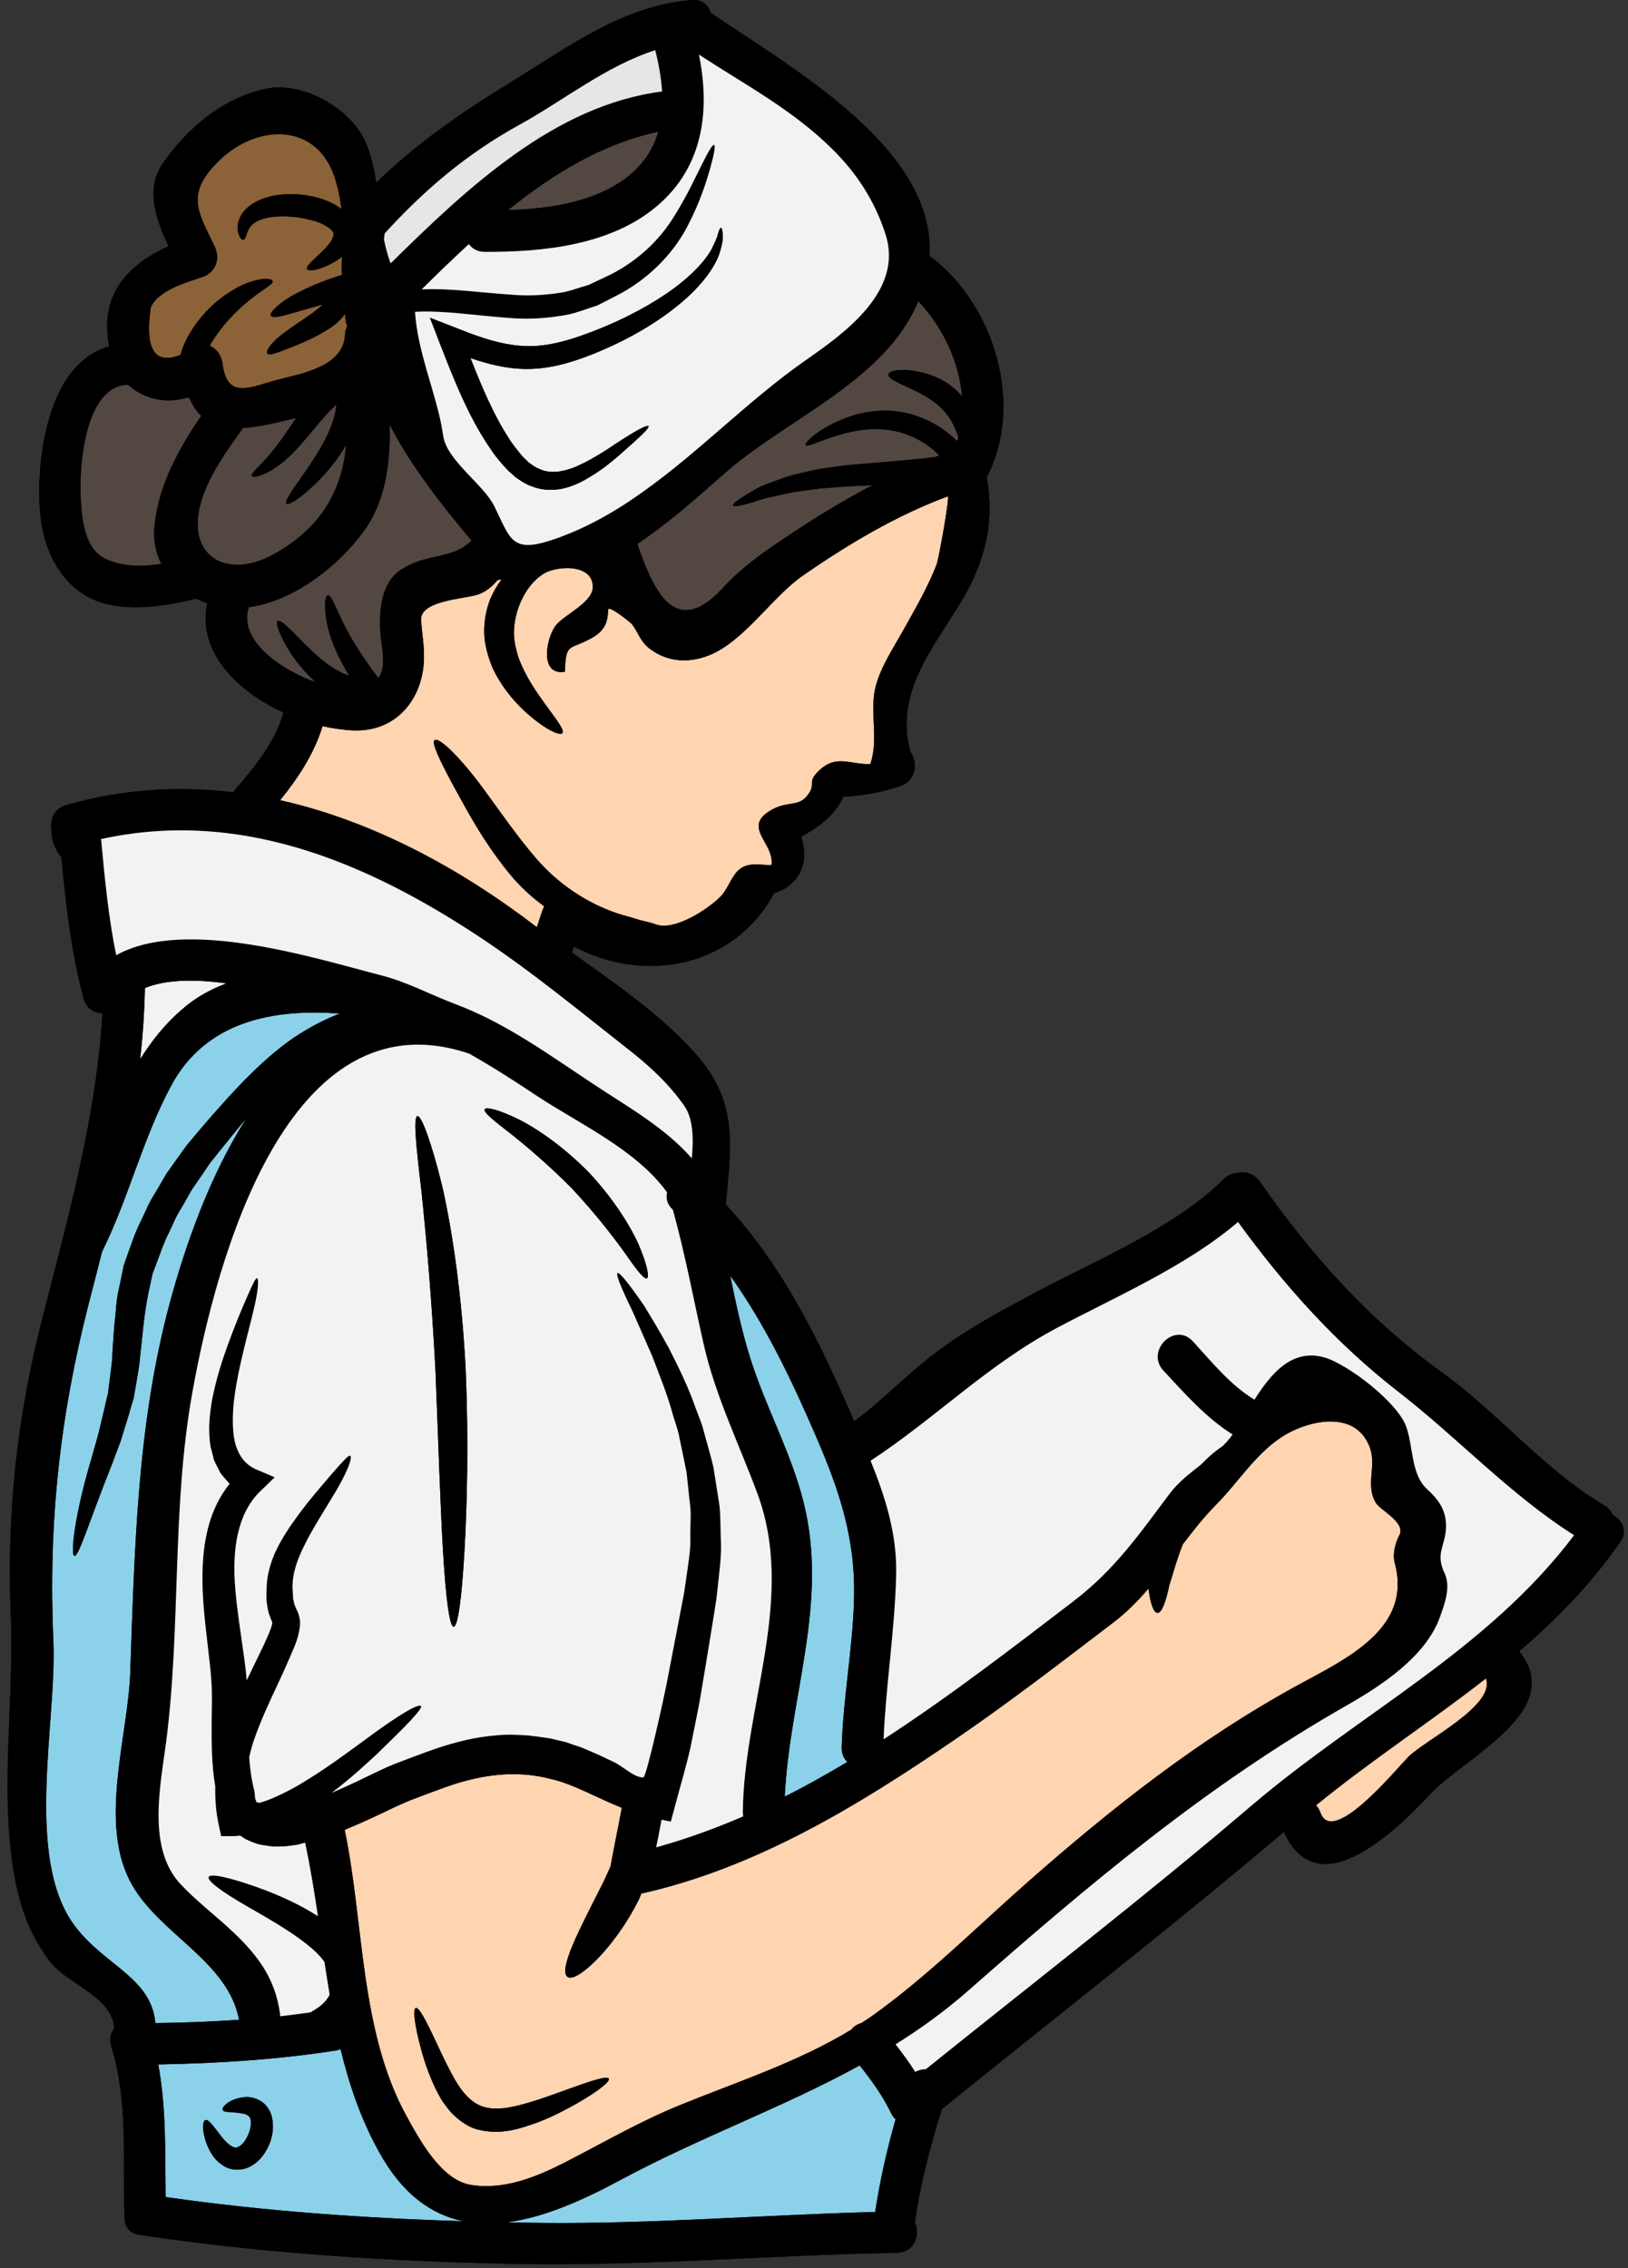 <?xml version="1.0" encoding="UTF-8"?><svg xmlns="http://www.w3.org/2000/svg" xmlns:xlink="http://www.w3.org/1999/xlink" height="120.2" preserveAspectRatio="xMidYMid meet" version="1.0" viewBox="21.6 4.0 86.3 120.2" width="86.3" zoomAndPan="magnify"><rect x="21.6" y="4.0" width="86.3" height="120.2" fill="#333333" stroke="none"/><g><g id="change1_1"><path d="M 22.324 103.188 C 22.625 104.973 23.121 106.434 24.195 107.891 C 25.125 109.16 27.57 109.789 27.656 111.512 C 27.465 111.742 27.379 112.066 27.496 112.445 C 28.379 115.277 28.117 118.281 28.191 121.199 C 28.191 121.273 28.207 121.332 28.211 121.391 C 28.148 121.875 28.363 122.348 28.992 122.441 C 35.562 123.43 42.152 123.84 48.785 123.98 C 55.617 124.117 62.34 123.512 69.148 123.395 C 70.074 123.379 70.391 122.438 70.098 121.785 C 70.383 119.746 70.914 117.746 71.523 115.781 C 77.578 110.887 83.715 106.117 89.66 101.086 C 91.43 105.035 95.488 101.141 97.395 99.105 C 99.242 97.125 104.676 94.66 102.133 91.516 C 104.078 89.848 105.906 87.996 107.484 85.734 C 107.91 85.137 107.594 84.551 107.09 84.289 C 107.012 84.098 106.863 83.914 106.637 83.777 C 103.426 81.875 101.059 78.91 98.043 76.738 C 94.172 73.953 91.102 70.523 88.383 66.617 C 88.066 66.172 87.586 66.07 87.16 66.172 C 86.926 66.188 86.684 66.273 86.473 66.484 C 83.898 69.055 79.738 70.773 76.547 72.469 C 74.66 73.469 72.797 74.465 71.094 75.77 C 69.613 76.895 68.363 78.23 66.879 79.328 C 65.102 75.191 63.145 71.137 60.078 67.84 C 60.328 64.848 60.773 62.535 58.605 60 C 56.793 57.887 54.27 56.172 51.922 54.484 C 51.961 54.375 51.988 54.266 52.027 54.164 C 55.777 56.168 60.531 55.262 62.637 51.332 C 63.375 51.121 63.977 50.586 64.164 49.812 C 64.289 49.32 64.223 48.816 64.07 48.34 C 65.016 47.828 65.887 47.191 66.309 46.219 C 67.34 46.176 68.371 45.992 69.344 45.648 C 70.191 45.355 70.266 44.383 69.855 43.844 C 69.031 40.766 70.973 38.461 72.52 35.938 C 73.805 33.84 74.348 31.664 73.902 29.305 C 75.898 25.492 74.348 20.25 71.02 17.668 C 70.973 17.633 70.922 17.609 70.871 17.578 C 71.211 11.883 63.668 7.672 59.273 4.68 C 59.156 4.277 58.828 3.953 58.266 4.004 C 54.672 4.289 51.805 6.426 48.816 8.27 C 46.078 9.949 43.73 11.555 41.543 13.684 C 41.434 12.949 41.281 12.234 40.98 11.539 C 40.199 9.73 37.617 8.285 35.68 8.707 C 33.398 9.203 31.555 10.762 30.238 12.648 C 29.285 14.004 29.871 15.633 30.531 17.047 C 28.285 18.078 26.867 19.672 27.387 22.355 C 24.328 23.219 23.617 27.672 23.684 30.43 C 23.719 32.164 24.16 33.852 25.457 35.059 C 27.152 36.652 29.887 36.238 32 35.727 C 32.191 35.82 32.383 35.902 32.586 35.973 C 32.043 38.531 34.152 40.625 36.629 41.766 C 36.168 43.34 35.145 44.602 34.086 45.824 C 34.039 45.883 34.004 45.934 33.973 45.992 C 31.066 45.641 28.09 45.809 25.094 46.672 C 24.469 46.855 24.238 47.426 24.328 48.027 C 24.336 48.371 24.414 48.691 24.57 49 C 24.645 49.176 24.738 49.312 24.855 49.43 C 25.09 51.945 25.375 54.469 26.031 56.918 C 26.18 57.461 26.594 57.695 27.027 57.695 C 26.742 63.043 25.156 68.762 23.883 73.719 C 22.5 79.074 21.945 84.156 22.172 89.68 C 22.352 94.082 21.594 98.848 22.324 103.188" fill="inherit"/></g><g id="change2_1"><path d="M 100.367 92.953 C 100.902 94.395 97.121 96.223 96.23 97.137 C 95.527 97.863 92.234 101.863 91.598 100.07 C 91.539 99.91 91.461 99.777 91.363 99.676 C 94.344 97.246 97.457 95.23 100.367 92.953" fill="#ffd4b0"/></g><g id="change2_2"><path d="M 52.188 115.473 C 53.32 114.824 53.949 114.312 53.875 114.164 C 53.801 114.004 53.02 114.246 51.82 114.684 C 51.215 114.895 50.504 115.172 49.723 115.406 C 48.953 115.633 48.062 115.867 47.344 115.688 C 46.637 115.531 46.109 114.902 45.707 114.203 C 45.312 113.508 44.996 112.82 44.727 112.242 C 44.184 111.086 43.805 110.355 43.637 110.418 C 43.488 110.473 43.562 111.27 43.906 112.539 C 44.074 113.176 44.316 113.922 44.711 114.742 C 44.82 114.945 44.93 115.16 45.055 115.363 C 45.211 115.57 45.355 115.781 45.539 115.984 C 45.926 116.367 46.43 116.77 47.043 116.887 C 48.273 117.156 49.27 116.773 50.094 116.484 C 50.926 116.168 51.613 115.793 52.188 115.473 Z M 94.527 83.637 C 94.773 84.055 96.148 84.684 95.777 85.371 C 95.562 85.766 95.41 86.387 95.535 86.832 C 96.484 90.309 92.969 91.91 90.328 93.348 C 85.105 96.211 80.527 99.828 76.066 103.758 C 73.344 106.156 70.746 108.766 67.793 110.867 C 67.625 110.988 67.449 111.094 67.273 111.211 C 67.098 111.262 66.938 111.348 66.812 111.465 C 66.793 111.496 66.77 111.523 66.746 111.555 C 63.93 113.277 60.676 114.332 57.637 115.57 C 55.551 116.418 53.621 117.535 51.621 118.566 C 50.082 119.355 48.348 120.082 46.57 119.797 C 44.988 119.547 43.84 117.402 43.152 116.152 C 40.668 111.641 40.902 105.945 39.871 100.977 C 40.418 100.75 40.961 100.512 41.492 100.262 C 42.137 99.961 42.789 99.633 43.359 99.406 C 44.004 99.156 44.691 98.902 45.332 98.672 C 47.215 98.023 48.98 97.812 50.773 98.273 C 51.969 98.535 53.18 99.254 54.562 99.809 C 54.371 100.848 54.152 101.879 53.965 102.914 C 53.848 103.18 53.723 103.457 53.59 103.734 C 52.961 104.984 52.355 106.148 51.969 107.055 C 51.586 107.961 51.441 108.605 51.688 108.773 C 51.922 108.934 52.484 108.598 53.195 107.891 C 53.91 107.172 54.77 106.066 55.477 104.648 C 55.523 104.555 55.551 104.453 55.594 104.355 C 61.703 102.988 67.105 99.684 72.219 96.188 C 75.094 94.227 77.848 92.098 80.613 89.992 C 81.34 89.438 81.938 88.824 82.48 88.188 C 82.582 88.984 82.75 89.473 82.957 89.48 C 83.176 89.496 83.395 88.926 83.586 88.012 C 83.781 87.41 83.977 86.652 84.301 85.844 C 84.844 85.129 85.406 84.41 86.078 83.73 C 87.277 82.527 88.242 80.895 89.793 80.004 C 91.141 79.234 93.516 78.75 94.227 80.742 C 94.57 81.699 93.977 82.695 94.527 83.637" fill="#ffd4b0"/></g><g id="change3_1"><path d="M 29.281 56.363 C 30.426 55.895 31.977 55.895 33.609 56.117 C 32.762 56.43 31.965 56.867 31.27 57.477 C 30.348 58.266 29.633 59.172 29.031 60.137 C 29.168 58.895 29.258 57.637 29.281 56.363" fill="#f2f2f2"/></g><g id="change2_3"><path d="M 71.84 30.305 C 71.965 30.254 71.371 33.609 71.246 33.926 C 70.801 35.082 70.172 36.164 69.57 37.246 C 69.035 38.219 68.297 39.309 68.02 40.375 C 67.676 41.723 68.203 43.156 67.734 44.5 C 66.578 44.516 65.871 43.918 64.891 44.969 C 64.461 45.43 64.781 45.531 64.531 45.965 C 64.02 46.855 63.406 46.387 62.469 46.938 C 60.906 47.852 62.668 48.672 62.496 49.848 C 61.914 49.855 61.262 49.672 60.781 50.09 C 60.379 50.418 60.18 51.148 59.762 51.551 C 59.113 52.188 57.371 53.352 56.367 52.992 C 56.312 52.969 56.246 52.949 56.172 52.926 C 55.969 52.859 55.719 52.824 55.441 52.738 C 55.164 52.648 54.848 52.562 54.504 52.465 C 53.129 52.035 51.449 51.141 50.027 49.504 C 48.617 47.859 47.496 46.074 46.527 44.902 C 45.543 43.695 44.82 43.098 44.645 43.223 C 44.457 43.352 44.879 44.223 45.574 45.531 C 46.305 46.844 47.242 48.707 48.828 50.566 C 49.328 51.129 49.875 51.617 50.453 52.035 C 50.414 52.105 50.379 52.18 50.352 52.254 C 50.254 52.547 50.152 52.848 50.059 53.141 C 45.977 50.008 41.34 47.508 36.449 46.41 C 37.406 45.227 38.246 43.961 38.699 42.484 C 39.285 42.613 39.855 42.695 40.383 42.711 C 42.742 42.777 44.129 40.852 44.074 38.68 C 44.07 38.074 43.953 37.457 43.922 36.852 C 43.871 35.812 46.254 35.746 46.949 35.504 C 47.359 35.359 47.695 35.082 47.98 34.738 C 48.031 34.738 48.082 34.73 48.141 34.715 C 48.164 34.707 48.18 34.703 48.199 34.695 C 47.953 35.016 47.754 35.367 47.586 35.754 C 47.344 36.375 47.242 37.043 47.273 37.664 C 47.316 38.293 47.492 38.855 47.695 39.359 C 48.148 40.348 48.766 41.062 49.305 41.59 C 50.422 42.645 51.281 43.016 51.41 42.855 C 51.566 42.672 50.957 41.984 50.168 40.852 C 49.781 40.289 49.348 39.594 49.07 38.812 C 48.953 38.422 48.852 38.016 48.844 37.598 C 48.824 36.441 49.406 35.039 50.41 34.41 C 51.133 33.957 53.105 33.867 53.02 35.168 C 52.969 35.938 51.551 36.574 51.098 37.105 C 50.578 37.699 50.133 39.828 51.543 39.602 C 51.594 38.008 51.785 38.48 52.961 37.816 C 53.605 37.457 53.824 37.043 53.832 36.324 C 53.832 36.012 55.039 37.004 55.105 37.086 C 55.441 37.523 55.523 37.969 56.004 38.352 C 56.934 39.082 58.074 39.164 59.164 38.738 C 61.023 38.016 62.508 35.66 64.137 34.52 C 66.543 32.852 69.09 31.328 71.84 30.305" fill="#ffd4b0"/></g><g id="change4_1"><path d="M 35.621 118.121 C 36 117.527 36.168 116.863 36.008 116.176 C 35.926 115.84 35.695 115.496 35.379 115.328 C 35.086 115.16 34.785 115.121 34.559 115.145 C 34.105 115.188 33.793 115.355 33.625 115.48 C 33.457 115.621 33.375 115.73 33.398 115.809 C 33.441 115.992 33.98 115.898 34.516 116.023 C 34.656 116.043 34.742 116.117 34.809 116.168 C 34.859 116.234 34.883 116.301 34.898 116.422 C 34.926 116.68 34.816 117.113 34.598 117.434 C 34.492 117.594 34.363 117.711 34.27 117.762 C 34.164 117.812 34.121 117.828 34.02 117.809 C 33.805 117.746 33.516 117.469 33.324 117.215 C 32.922 116.695 32.656 116.301 32.488 116.359 C 32.336 116.41 32.285 116.895 32.562 117.645 C 32.719 118.004 32.922 118.5 33.582 118.859 C 33.918 119.027 34.414 119.035 34.785 118.859 C 35.16 118.684 35.422 118.414 35.621 118.121 Z M 41.684 118.031 C 42.918 120.277 44.457 121.367 46.16 121.719 C 40.879 121.559 35.605 121.188 30.379 120.438 C 30.348 118.094 30.422 115.715 29.988 113.41 C 33.164 113.352 36.301 113.156 39.453 112.664 C 39.527 112.648 39.594 112.629 39.656 112.605 C 40.109 114.48 40.727 116.301 41.684 118.031" fill="#8bd1ea"/></g><g id="change4_2"><path d="M 68.84 116 C 68.906 116.133 68.984 116.234 69.074 116.32 C 68.613 117.938 68.246 119.57 67.992 121.23 C 62.043 121.383 56.156 121.875 50.191 121.809 C 49.617 121.801 49.047 121.785 48.477 121.777 C 50.402 121.527 52.434 120.637 54.422 119.57 C 58.73 117.25 63.086 115.707 67.172 113.461 C 67.801 114.262 68.395 115.07 68.84 116" fill="#8bd1ea"/></g><g id="change4_3"><path d="M 64.852 80.117 C 66.117 83.031 66.973 85.613 66.871 88.828 C 66.793 91.434 66.293 94 66.219 96.609 C 66.215 96.949 66.332 97.203 66.516 97.379 C 65.43 98.031 64.328 98.652 63.199 99.215 C 63.457 93.906 65.539 88.953 64.195 83.609 C 63.531 80.953 62.148 78.504 61.344 75.891 C 60.91 74.496 60.605 73.055 60.312 71.613 C 62.176 74.219 63.566 77.137 64.852 80.117" fill="#8bd1ea"/></g><g id="change4_4"><path d="M 30.656 61.57 C 32.488 58.121 36.082 57.445 39.613 57.719 C 38.965 57.965 38.246 58.316 37.484 58.793 C 36.035 59.707 34.598 61.133 33.156 62.766 C 32.789 63.172 32.43 63.598 32.066 64.023 C 31.875 64.25 31.684 64.477 31.496 64.703 C 31.32 64.945 31.145 65.191 30.969 65.434 C 30.793 65.68 30.617 65.938 30.434 66.188 C 30.273 66.457 30.121 66.719 29.961 67 C 29.797 67.27 29.633 67.531 29.484 67.824 C 29.344 68.125 29.207 68.418 29.066 68.719 C 28.762 69.324 28.578 69.895 28.371 70.465 L 28.219 70.891 L 28.184 71 L 28.176 71.016 L 28.16 71.074 L 28.152 71.078 L 28.148 71.109 L 28.141 71.168 L 28.09 71.402 C 28.031 71.707 27.965 72.023 27.898 72.324 C 27.75 72.945 27.75 73.523 27.676 74.105 C 27.617 74.699 27.598 75.195 27.559 75.73 C 27.547 76.25 27.453 76.777 27.395 77.281 L 27.348 77.66 L 27.328 77.844 C 27.328 77.844 27.305 77.945 27.289 77.984 C 27.238 78.219 27.18 78.453 27.129 78.68 C 27.02 79.133 26.918 79.57 26.816 79.996 C 26.699 80.418 26.582 80.828 26.469 81.223 C 25.52 84.391 25.34 86.414 25.543 86.461 C 25.77 86.52 26.348 84.566 27.547 81.574 C 27.691 81.188 27.84 80.785 28 80.359 C 28.133 79.93 28.27 79.477 28.418 79.008 C 28.48 78.766 28.555 78.531 28.629 78.281 C 28.652 78.203 28.656 78.203 28.695 78.055 L 28.723 77.875 L 28.789 77.5 C 28.871 76.988 28.98 76.492 29.023 75.93 C 29.156 74.801 29.227 73.699 29.449 72.613 C 29.508 72.344 29.566 72.074 29.621 71.805 L 29.668 71.598 L 29.676 71.547 L 29.68 71.527 L 29.711 71.438 L 29.871 71.016 C 30.086 70.449 30.281 69.852 30.543 69.348 C 30.668 69.082 30.793 68.82 30.91 68.555 C 31.043 68.293 31.203 68.043 31.344 67.797 C 31.488 67.539 31.629 67.289 31.773 67.043 C 31.934 66.809 32.094 66.574 32.258 66.34 C 32.418 66.105 32.578 65.871 32.73 65.645 C 32.906 65.426 33.074 65.215 33.242 65 C 33.602 64.562 33.945 64.141 34.281 63.723 C 34.398 63.574 34.516 63.438 34.641 63.297 C 32.762 66.254 31.461 69.859 30.59 73.09 C 28.871 79.52 28.738 86.051 28.504 92.668 C 28.379 96.039 26.793 100.699 28.586 103.867 C 30.098 106.543 33.676 107.926 34.273 111.043 C 32.797 111.145 31.32 111.203 29.836 111.219 C 29.621 108.781 27.105 108.172 25.527 106.016 C 22.895 102.426 24.613 95.215 24.43 91.004 C 24.152 84.758 24.762 79.094 26.316 73.039 C 26.551 72.133 26.785 71.234 27.012 70.332 C 28.422 67.496 29.156 64.371 30.656 61.57" fill="#8bd1ea"/></g><g id="change5_1"><path d="M 39.93 21.023 C 39.945 21.121 39.973 21.199 40.008 21.273 C 39.945 21.406 39.898 21.559 39.891 21.734 C 39.805 23.438 37.594 23.789 36.359 24.117 C 34.898 24.496 33.641 25.223 33.398 23.289 C 33.34 22.809 33.059 22.473 32.719 22.32 C 33.324 21.25 34.195 20.41 34.859 19.875 C 35.203 19.598 35.52 19.387 35.723 19.246 C 35.934 19.094 36.082 18.992 36.051 18.902 C 36.031 18.824 35.879 18.766 35.586 18.785 C 35.277 18.809 34.867 18.91 34.398 19.129 C 33.477 19.574 32.309 20.453 31.527 21.902 C 31.379 22.18 31.254 22.488 31.168 22.809 C 29.797 23.352 29.266 22.516 29.594 20.285 C 29.996 19.379 31.473 18.969 32.324 18.684 C 33.031 18.438 33.293 17.734 32.98 17.066 C 32.109 15.246 31.445 14.332 33.082 12.645 C 35.133 10.516 38.523 10.383 39.422 13.66 C 39.555 14.141 39.645 14.617 39.703 15.086 C 39.656 15.051 39.613 15.004 39.562 14.977 C 39.227 14.75 38.859 14.598 38.488 14.492 C 37.742 14.281 37.02 14.246 36.352 14.332 C 35.695 14.422 35.078 14.652 34.656 15.062 C 34.219 15.473 34.137 16.035 34.223 16.312 C 34.297 16.605 34.422 16.723 34.492 16.711 C 34.699 16.695 34.617 16.027 35.203 15.742 C 35.766 15.414 36.996 15.355 38.152 15.68 C 38.723 15.816 39.219 16.152 39.262 16.32 C 39.301 16.395 39.285 16.52 39.203 16.688 C 39.117 16.855 38.977 17.016 38.844 17.16 C 38.281 17.734 37.785 18.105 37.883 18.266 C 37.961 18.391 38.516 18.355 39.395 17.844 C 39.496 17.77 39.613 17.695 39.723 17.602 C 39.715 17.922 39.711 18.246 39.723 18.566 L 39.352 18.691 C 38.289 19.043 37.383 19.473 36.77 19.867 C 36.184 20.27 35.891 20.602 35.957 20.73 C 36.031 20.871 36.469 20.781 37.129 20.586 C 37.559 20.461 38.098 20.309 38.715 20.133 C 38.488 20.352 38.188 20.586 37.91 20.77 C 37.469 21.074 37.047 21.348 36.703 21.609 C 35.992 22.113 35.648 22.625 35.781 22.742 C 35.906 22.859 36.344 22.672 37.129 22.371 C 37.523 22.211 37.988 22.02 38.504 21.742 C 38.934 21.484 39.445 21.242 39.887 20.645 C 39.906 20.77 39.914 20.895 39.93 21.023" fill="#8c6239"/></g><g id="change6_1"><path d="M 56.5 10.977 C 56.23 11.898 55.703 12.738 54.797 13.426 C 53.055 14.734 50.711 15.062 48.531 15.137 C 50.934 13.191 53.555 11.613 56.5 10.977" fill="#534741"/></g><g id="change6_2"><path d="M 72.598 25.012 C 72.531 24.938 72.48 24.863 72.406 24.797 C 71.992 24.375 71.504 24.09 71.055 23.922 C 70.602 23.746 70.184 23.672 69.844 23.629 C 69.125 23.562 68.73 23.68 68.695 23.84 C 68.648 24.016 69.066 24.223 69.621 24.477 C 70.184 24.738 70.961 25.086 71.531 25.66 C 71.984 26.113 72.238 26.664 72.406 27.168 C 72.395 27.242 72.363 27.309 72.344 27.379 C 72.109 27.16 71.867 26.949 71.609 26.766 C 71.047 26.371 70.434 26.102 69.836 25.934 C 68.605 25.617 67.48 25.793 66.637 26.078 C 64.949 26.68 64.23 27.496 64.305 27.586 C 64.395 27.754 65.293 27.191 66.852 26.859 C 67.625 26.707 68.578 26.664 69.535 26.977 C 70.004 27.141 70.477 27.371 70.922 27.711 C 71.086 27.836 71.238 27.988 71.391 28.141 C 71.32 28.164 71.238 28.191 71.156 28.223 C 71.113 28.227 71.07 28.234 71.027 28.242 C 69.57 28.418 68.152 28.5 66.836 28.625 C 66.176 28.68 65.547 28.785 64.965 28.863 C 64.379 29.004 63.836 29.113 63.348 29.254 C 62.855 29.426 62.418 29.59 62.039 29.734 C 61.672 29.895 61.395 30.086 61.152 30.227 C 60.676 30.512 60.43 30.707 60.457 30.789 C 60.492 30.867 60.809 30.816 61.344 30.664 C 61.613 30.59 61.934 30.461 62.309 30.371 C 62.68 30.297 63.098 30.211 63.551 30.102 C 64.027 30.02 64.555 29.961 65.109 29.883 C 65.68 29.844 66.273 29.785 66.922 29.758 C 67.223 29.742 67.531 29.727 67.852 29.715 C 66.191 30.578 64.598 31.57 63.031 32.625 C 61.883 33.398 60.84 34.152 59.91 35.168 C 57.254 38.066 56.121 34.906 55.383 32.828 C 57 31.746 58.484 30.438 59.969 29.121 C 62.906 26.512 67.5 24.602 69.637 21.191 C 69.902 20.777 70.105 20.367 70.281 19.965 C 71.551 21.297 72.445 23.145 72.598 25.012" fill="#534741"/></g><g id="change6_3"><path d="M 31.672 25.156 C 31.832 25.523 32.031 25.816 32.266 26.039 C 31.066 27.812 30.027 29.66 29.793 31.836 C 29.703 32.594 29.852 33.281 30.145 33.883 C 29.164 34.043 28.168 34.051 27.238 33.641 C 26.07 33.121 25.945 31.512 25.879 30.43 C 25.777 28.828 26.078 24.445 28.371 24.391 C 28.379 24.391 28.387 24.391 28.395 24.391 C 29.25 25.191 30.484 25.41 31.582 25.055 C 31.605 25.09 31.637 25.129 31.672 25.156" fill="#534741"/></g><g id="change6_4"><path d="M 39.43 25.434 C 39.395 25.953 39.211 26.488 38.992 26.965 C 38.664 27.695 38.23 28.324 37.883 28.852 C 37.148 29.91 36.652 30.57 36.781 30.691 C 36.895 30.809 37.609 30.371 38.555 29.406 C 39 28.93 39.512 28.34 39.957 27.562 C 39.723 29.926 38.723 31.914 36.117 33.371 C 33.582 34.781 31.414 33.43 32.266 30.582 C 32.68 29.18 33.617 27.887 34.48 26.68 C 34.867 26.664 35.285 26.605 35.754 26.504 C 36.258 26.398 36.781 26.281 37.301 26.152 C 36.902 26.734 36.555 27.258 36.234 27.664 C 35.555 28.594 34.84 29.078 34.957 29.238 C 35.027 29.34 35.82 29.215 36.871 28.25 C 37.359 27.805 37.867 27.191 38.395 26.555 C 38.715 26.172 39.059 25.785 39.43 25.434" fill="#534741"/></g><g id="change6_5"><path d="M 46.598 32.652 C 45.531 33.699 44.164 33.289 42.809 34.227 C 41.801 34.934 41.699 36.348 41.758 37.457 C 41.801 38.262 42.137 39.273 41.656 39.938 C 40.812 38.828 40.168 37.789 39.773 36.977 C 39.352 36.105 39.152 35.52 38.977 35.543 C 38.832 35.555 38.734 36.223 38.984 37.262 C 39.16 38 39.555 38.898 40.109 39.812 C 39.117 39.484 38.297 38.664 37.707 38.086 C 36.961 37.32 36.477 36.816 36.324 36.918 C 36.191 37.004 36.41 37.672 37.023 38.637 C 37.332 39.098 37.75 39.629 38.328 40.145 C 36.777 39.637 34.164 38.027 34.793 36.18 C 37.18 35.855 39.547 33.992 40.887 32.148 C 42.043 30.555 42.305 28.508 42.254 26.504 C 43.418 28.738 44.973 30.715 46.598 32.652" fill="#534741"/></g><g id="change1_2"><path d="M 32.266 26.039 C 32.031 25.816 31.832 25.523 31.672 25.156 C 31.637 25.129 31.605 25.09 31.582 25.055 C 30.484 25.41 29.25 25.191 28.395 24.391 C 28.387 24.391 28.379 24.391 28.371 24.391 C 26.078 24.445 25.777 28.828 25.879 30.43 C 25.945 31.512 26.07 33.121 27.238 33.641 C 28.168 34.051 29.164 34.043 30.145 33.883 C 29.852 33.281 29.703 32.594 29.793 31.836 C 30.027 29.66 31.066 27.812 32.266 26.039 Z M 33.609 56.117 C 31.977 55.895 30.426 55.895 29.281 56.363 C 29.258 57.637 29.168 58.895 29.031 60.137 C 29.633 59.172 30.348 58.266 31.27 57.477 C 31.965 56.867 32.762 56.43 33.609 56.117 Z M 39.613 57.719 C 36.082 57.445 32.488 58.121 30.656 61.57 C 29.156 64.371 28.422 67.496 27.012 70.332 C 26.785 71.234 26.551 72.133 26.316 73.039 C 24.762 79.094 24.152 84.758 24.43 91.004 C 24.613 95.215 22.895 102.426 25.527 106.016 C 27.105 108.172 29.621 108.781 29.836 111.219 C 31.32 111.203 32.797 111.145 34.273 111.043 C 33.676 107.926 30.098 106.543 28.586 103.867 C 26.793 100.699 28.379 96.039 28.504 92.668 C 28.738 86.051 28.871 79.52 30.59 73.09 C 31.461 69.859 32.762 66.254 34.641 63.297 C 34.516 63.438 34.398 63.574 34.281 63.723 C 33.945 64.141 33.602 64.562 33.242 65 C 33.074 65.215 32.906 65.426 32.73 65.645 C 32.578 65.871 32.418 66.105 32.258 66.34 C 32.094 66.574 31.934 66.809 31.773 67.043 C 31.629 67.289 31.488 67.539 31.344 67.797 C 31.203 68.043 31.043 68.293 30.91 68.555 C 30.793 68.82 30.668 69.082 30.543 69.348 C 30.281 69.852 30.086 70.449 29.871 71.016 L 29.711 71.438 L 29.68 71.527 L 29.676 71.547 L 29.668 71.598 L 29.621 71.805 C 29.566 72.074 29.508 72.344 29.449 72.613 C 29.227 73.699 29.156 74.801 29.023 75.93 C 28.98 76.492 28.871 76.988 28.789 77.5 L 28.723 77.875 L 28.695 78.055 C 28.656 78.203 28.652 78.203 28.629 78.281 C 28.555 78.531 28.48 78.766 28.418 79.008 C 28.27 79.477 28.133 79.93 28 80.359 C 27.84 80.785 27.691 81.188 27.547 81.574 C 26.348 84.566 25.77 86.52 25.543 86.461 C 25.34 86.414 25.52 84.391 26.469 81.223 C 26.582 80.828 26.699 80.418 26.816 79.996 C 26.918 79.57 27.02 79.133 27.129 78.68 C 27.18 78.453 27.238 78.219 27.289 77.984 C 27.305 77.945 27.328 77.844 27.328 77.844 L 27.348 77.66 L 27.395 77.281 C 27.453 76.777 27.547 76.25 27.559 75.73 C 27.598 75.195 27.617 74.699 27.676 74.105 C 27.75 73.523 27.75 72.945 27.898 72.324 C 27.965 72.023 28.031 71.707 28.09 71.402 L 28.141 71.168 L 28.148 71.109 L 28.152 71.078 L 28.16 71.074 L 28.176 71.016 L 28.184 71 L 28.219 70.891 L 28.371 70.465 C 28.578 69.895 28.762 69.324 29.066 68.719 C 29.207 68.418 29.344 68.125 29.484 67.824 C 29.633 67.531 29.797 67.27 29.961 67 C 30.121 66.719 30.273 66.457 30.434 66.188 C 30.617 65.938 30.793 65.68 30.969 65.434 C 31.145 65.191 31.32 64.945 31.496 64.703 C 31.684 64.477 31.875 64.25 32.066 64.023 C 32.43 63.598 32.789 63.172 33.156 62.766 C 34.598 61.133 36.035 59.707 37.484 58.793 C 38.246 58.316 38.965 57.965 39.613 57.719 Z M 38.992 26.965 C 39.211 26.488 39.395 25.953 39.43 25.434 C 39.059 25.785 38.715 26.172 38.395 26.555 C 37.867 27.191 37.359 27.805 36.871 28.25 C 35.82 29.215 35.027 29.34 34.957 29.238 C 34.84 29.078 35.555 28.594 36.234 27.664 C 36.555 27.258 36.902 26.734 37.301 26.152 C 36.781 26.281 36.258 26.398 35.754 26.504 C 35.285 26.605 34.867 26.664 34.48 26.68 C 33.617 27.887 32.68 29.18 32.266 30.582 C 31.414 33.43 33.582 34.781 36.117 33.371 C 38.723 31.914 39.723 29.926 39.957 27.562 C 39.512 28.34 39 28.93 38.555 29.406 C 37.609 30.371 36.895 30.809 36.781 30.691 C 36.652 30.57 37.148 29.91 37.883 28.852 C 38.23 28.324 38.664 27.695 38.992 26.965 Z M 40.008 21.273 C 39.973 21.199 39.945 21.121 39.93 21.023 C 39.914 20.895 39.906 20.77 39.887 20.645 C 39.445 21.242 38.934 21.484 38.504 21.742 C 37.988 22.02 37.523 22.211 37.129 22.371 C 36.344 22.672 35.906 22.859 35.781 22.742 C 35.648 22.625 35.992 22.113 36.703 21.609 C 37.047 21.348 37.469 21.074 37.91 20.77 C 38.188 20.586 38.488 20.352 38.715 20.133 C 38.098 20.309 37.559 20.461 37.129 20.586 C 36.469 20.781 36.031 20.871 35.957 20.73 C 35.891 20.602 36.184 20.27 36.77 19.867 C 37.383 19.473 38.289 19.043 39.352 18.691 L 39.723 18.566 C 39.711 18.246 39.715 17.922 39.723 17.602 C 39.613 17.695 39.496 17.77 39.395 17.844 C 38.516 18.355 37.961 18.391 37.883 18.266 C 37.785 18.105 38.281 17.734 38.844 17.16 C 38.977 17.016 39.117 16.855 39.203 16.688 C 39.285 16.52 39.301 16.395 39.262 16.32 C 39.219 16.152 38.723 15.816 38.152 15.68 C 36.996 15.355 35.766 15.414 35.203 15.742 C 34.617 16.027 34.699 16.695 34.492 16.711 C 34.422 16.723 34.297 16.605 34.223 16.312 C 34.137 16.035 34.219 15.473 34.656 15.062 C 35.078 14.652 35.695 14.422 36.352 14.332 C 37.02 14.246 37.742 14.281 38.488 14.492 C 38.859 14.598 39.227 14.75 39.562 14.977 C 39.613 15.004 39.656 15.051 39.703 15.086 C 39.645 14.617 39.555 14.141 39.422 13.66 C 38.523 10.383 35.133 10.516 33.082 12.645 C 31.445 14.332 32.109 15.246 32.98 17.066 C 33.293 17.734 33.031 18.438 32.324 18.684 C 31.473 18.969 29.996 19.379 29.594 20.285 C 29.266 22.516 29.797 23.352 31.168 22.809 C 31.254 22.488 31.379 22.18 31.527 21.902 C 32.309 20.453 33.477 19.574 34.398 19.129 C 34.867 18.91 35.277 18.809 35.586 18.785 C 35.879 18.766 36.031 18.824 36.051 18.902 C 36.082 18.992 35.934 19.094 35.723 19.246 C 35.52 19.387 35.203 19.598 34.859 19.875 C 34.195 20.41 33.324 21.25 32.719 22.32 C 33.059 22.473 33.34 22.809 33.398 23.289 C 33.641 25.223 34.898 24.496 36.359 24.117 C 37.594 23.789 39.805 23.438 39.891 21.734 C 39.898 21.559 39.945 21.406 40.008 21.273 Z M 46.16 121.719 C 44.457 121.367 42.918 120.277 41.684 118.031 C 40.727 116.301 40.109 114.48 39.656 112.605 C 39.594 112.629 39.527 112.648 39.453 112.664 C 36.301 113.156 33.164 113.352 29.988 113.41 C 30.422 115.715 30.348 118.094 30.379 120.438 C 35.605 121.188 40.879 121.559 46.16 121.719 Z M 42.809 34.227 C 44.164 33.289 45.531 33.699 46.598 32.652 C 44.973 30.715 43.418 28.738 42.254 26.504 C 42.305 28.508 42.043 30.555 40.887 32.148 C 39.547 33.992 37.18 35.855 34.793 36.18 C 34.164 38.027 36.777 39.637 38.328 40.145 C 37.75 39.629 37.332 39.098 37.023 38.637 C 36.41 37.672 36.191 37.004 36.324 36.918 C 36.477 36.816 36.961 37.32 37.707 38.086 C 38.297 38.664 39.117 39.484 40.109 39.812 C 39.555 38.898 39.16 38 38.984 37.262 C 38.734 36.223 38.832 35.555 38.977 35.543 C 39.152 35.52 39.352 36.105 39.773 36.977 C 40.168 37.789 40.812 38.828 41.656 39.938 C 42.137 39.273 41.801 38.262 41.758 37.457 C 41.699 36.348 41.801 34.934 42.809 34.227 Z M 54.797 13.426 C 55.703 12.738 56.23 11.898 56.5 10.977 C 53.555 11.613 50.934 13.191 48.531 15.137 C 50.711 15.062 53.055 14.734 54.797 13.426 Z M 56.699 8.848 C 56.648 8.117 56.516 7.363 56.332 6.66 C 53.734 7.492 51.492 9.316 49.129 10.617 C 46.348 12.145 44.09 14.07 41.992 16.371 C 41.977 16.477 41.961 16.594 41.953 16.695 C 42.035 17.109 42.16 17.559 42.305 17.961 C 44.352 15.941 46.527 13.852 48.902 12.168 C 51.273 10.484 53.848 9.215 56.699 8.848 Z M 58.273 65.391 C 58.375 64.316 58.336 63.289 57.891 62.633 C 57.078 61.461 56.047 60.504 54.93 59.633 C 52.359 57.613 49.766 55.473 47.043 53.672 C 40.914 49.613 34.211 46.863 26.945 48.473 C 26.953 48.508 26.969 48.547 26.969 48.582 C 27.156 50.617 27.355 52.633 27.758 54.625 C 31.422 52.574 38.406 54.82 41.777 55.684 C 43.152 56.027 44.406 56.715 45.75 57.219 C 48.418 58.223 50.703 59.902 53.078 61.469 C 54.973 62.719 56.875 63.789 58.273 65.391 Z M 60.977 100.027 C 61.043 94.359 63.809 88.707 61.746 83.141 C 60.773 80.523 59.531 77.996 58.906 75.262 C 58.367 72.879 57.926 70.48 57.27 68.117 C 56.961 67.832 56.891 67.504 56.961 67.195 C 55.332 64.922 52.223 63.516 50.023 62.055 C 48.871 61.285 47.688 60.527 46.469 59.84 C 36.863 56.598 33.055 70.758 31.797 77.793 C 30.691 83.938 31.203 90.16 30.406 96.32 C 30.105 98.637 29.375 101.973 31.195 103.883 C 31.977 104.703 32.848 105.387 33.691 106.148 C 35.137 107.465 36.168 108.73 36.441 110.707 C 36.449 110.758 36.449 110.809 36.449 110.859 C 36.98 110.801 37.516 110.727 38.055 110.652 C 38.246 110.543 38.438 110.418 38.605 110.289 C 38.824 110.105 38.977 109.914 39.074 109.711 C 38.977 109.141 38.891 108.562 38.801 107.984 C 38.629 107.73 38.379 107.473 38.113 107.246 C 37.742 106.93 37.34 106.641 36.938 106.375 C 36.125 105.84 35.344 105.402 34.684 105.023 C 33.359 104.262 32.562 103.668 32.664 103.473 C 32.777 103.281 33.691 103.484 35.16 103.992 C 35.891 104.254 36.762 104.598 37.691 105.102 C 37.941 105.242 38.195 105.387 38.453 105.555 C 38.262 104.254 38.047 102.953 37.777 101.656 C 37.633 101.695 37.5 101.738 37.352 101.77 L 36.754 101.848 C 36.551 101.855 36.332 101.855 36.117 101.863 C 35.906 101.848 35.664 101.805 35.445 101.773 C 35.195 101.723 34.898 101.602 34.641 101.48 C 34.539 101.422 34.492 101.387 34.414 101.336 L 34.332 101.285 C 34.203 101.293 34.07 101.312 33.93 101.312 L 33.324 101.309 L 33.191 100.699 C 33.055 100.055 32.996 99.375 33.012 98.68 C 32.805 97.461 32.82 96.34 32.82 95.25 C 32.828 94.605 32.844 94.031 32.828 93.461 C 32.797 92.891 32.746 92.32 32.672 91.742 C 32.547 90.586 32.387 89.422 32.344 88.266 C 32.301 87.117 32.359 85.957 32.664 84.852 C 32.879 84.039 33.266 83.273 33.77 82.637 C 33.609 82.453 33.441 82.27 33.293 82.078 C 33.176 81.844 33.047 81.609 32.945 81.379 C 32.887 81.137 32.82 80.902 32.762 80.668 C 32.613 79.73 32.723 78.918 32.844 78.18 C 33.133 76.711 33.574 75.539 33.93 74.598 C 34.289 73.652 34.609 72.938 34.816 72.461 C 35.027 71.984 35.16 71.723 35.227 71.746 C 35.293 71.766 35.305 72.043 35.219 72.578 C 35.133 73.113 34.941 73.867 34.691 74.84 C 34.457 75.805 34.145 76.988 33.988 78.344 C 33.93 79.016 33.902 79.738 34.047 80.41 C 34.211 81.078 34.559 81.609 35.18 81.875 L 36.16 82.293 L 35.371 83.059 C 34.211 84.191 33.887 86.078 34.07 88.172 C 34.152 89.219 34.328 90.32 34.492 91.508 C 34.566 92.004 34.633 92.523 34.676 93.059 C 34.742 92.918 34.809 92.781 34.875 92.648 C 35.109 92.164 35.336 91.691 35.562 91.227 C 35.766 90.789 35.984 90.301 36.023 90.074 C 36.023 90.059 36.035 90.035 36.035 90.023 C 36.031 90.016 36.031 90.008 36.031 90 C 36.051 90.008 36 89.918 35.992 89.883 C 35.973 89.832 35.949 89.789 35.922 89.699 C 35.797 89.414 35.754 89.062 35.723 88.758 C 35.73 88.516 35.723 88.324 35.738 88.039 C 35.754 87.762 35.789 87.5 35.855 87.25 C 36.094 86.254 36.57 85.523 36.996 84.871 C 37.871 83.602 38.684 82.715 39.219 82.078 C 39.762 81.465 40.066 81.105 40.168 81.156 C 40.258 81.215 40.141 81.676 39.738 82.43 C 39.352 83.191 38.656 84.199 37.961 85.457 C 37.633 86.086 37.273 86.797 37.156 87.527 C 37.121 87.711 37.113 87.887 37.105 88.062 C 37.113 88.281 37.129 88.5 37.137 88.719 C 37.18 88.883 37.184 89.004 37.258 89.16 C 37.266 89.18 37.297 89.246 37.324 89.312 C 37.359 89.387 37.383 89.402 37.418 89.531 C 37.457 89.641 37.477 89.75 37.5 89.867 C 37.508 89.969 37.5 90.074 37.5 90.176 C 37.406 90.938 37.156 91.359 36.953 91.863 C 36.746 92.34 36.535 92.816 36.301 93.305 C 35.832 94.301 35.387 95.266 35.043 96.273 C 34.949 96.559 34.875 96.84 34.809 97.125 C 34.852 97.715 34.926 98.293 35.059 98.812 C 35.133 99.062 35.086 99.316 35.176 99.441 C 35.195 99.477 35.191 99.5 35.176 99.516 C 35.195 99.516 35.219 99.531 35.203 99.516 L 35.277 99.523 L 35.336 99.543 L 35.355 99.551 C 35.594 99.477 35.824 99.398 36.043 99.305 C 36.723 99.012 37.359 98.668 37.945 98.293 C 39.133 97.555 40.141 96.793 40.996 96.172 C 42.684 94.914 43.805 94.258 43.914 94.418 C 44.012 94.562 43.148 95.441 41.617 96.926 C 40.953 97.547 40.148 98.281 39.176 99.02 C 39.645 98.82 40.117 98.602 40.602 98.375 C 41.238 98.074 41.844 97.754 42.598 97.453 C 43.285 97.191 43.938 96.941 44.66 96.691 C 45.684 96.34 46.781 96.055 47.922 95.969 C 48.492 95.91 49.055 95.938 49.609 95.977 C 49.891 96.004 50.168 96.047 50.438 96.086 C 50.594 96.113 50.68 96.113 50.879 96.156 L 51.242 96.246 L 51.609 96.332 L 52.027 96.48 C 52.316 96.566 52.582 96.668 52.816 96.781 C 53.305 96.977 53.75 97.203 54.191 97.41 C 54.621 97.621 55.25 98.227 55.703 98.199 C 55.879 98.184 56.867 93.629 56.934 93.262 C 57.113 92.312 57.297 91.383 57.473 90.469 C 57.562 90.016 57.648 89.562 57.73 89.113 C 57.773 88.895 57.816 88.668 57.859 88.449 C 57.891 88.246 57.918 88.047 57.949 87.844 C 58.066 86.98 58.234 86.109 58.191 85.363 C 58.199 84.984 58.207 84.602 58.215 84.23 C 58.207 83.855 58.141 83.477 58.109 83.109 C 58.074 82.738 58.031 82.379 57.992 82.02 C 57.918 81.668 57.855 81.324 57.781 80.988 C 57.707 80.652 57.645 80.324 57.578 80.004 C 57.504 79.68 57.387 79.371 57.297 79.074 C 56.969 77.852 56.523 76.797 56.172 75.863 C 55.77 74.941 55.418 74.16 55.141 73.516 C 54.527 72.258 54.234 71.531 54.336 71.469 C 54.438 71.41 54.922 72.008 55.734 73.184 C 56.105 73.793 56.566 74.547 57.055 75.445 C 57.52 76.367 58.059 77.422 58.496 78.68 C 58.605 78.984 58.746 79.301 58.848 79.637 C 58.938 79.973 59.031 80.316 59.133 80.668 C 59.23 81.027 59.332 81.383 59.418 81.758 C 59.477 82.137 59.543 82.527 59.602 82.922 C 59.66 83.316 59.742 83.719 59.77 84.133 C 59.785 84.566 59.801 84.996 59.805 85.445 C 59.871 86.359 59.742 87.176 59.652 88.055 C 59.625 88.289 59.602 88.531 59.574 88.766 C 59.535 88.984 59.5 89.211 59.469 89.43 C 59.398 89.875 59.324 90.328 59.25 90.781 C 59.098 91.703 58.945 92.648 58.781 93.613 C 58.629 94.578 58.402 95.574 58.207 96.582 C 57.984 97.594 57.672 98.621 57.395 99.668 L 57.16 100.539 L 56.668 100.438 C 56.582 100.926 56.484 101.418 56.383 101.906 C 57.965 101.469 59.5 100.91 61 100.262 C 60.984 100.188 60.977 100.105 60.977 100.027 Z M 66.871 88.828 C 66.973 85.613 66.117 83.031 64.852 80.117 C 63.566 77.137 62.176 74.219 60.312 71.613 C 60.605 73.055 60.91 74.496 61.344 75.891 C 62.148 78.504 63.531 80.953 64.195 83.609 C 65.539 88.953 63.457 93.906 63.199 99.215 C 64.328 98.652 65.43 98.031 66.516 97.379 C 66.332 97.203 66.215 96.949 66.219 96.609 C 66.293 94 66.793 91.434 66.871 88.828 Z M 64.328 23.078 C 66.383 21.645 69.512 19.414 68.539 16.41 C 67.984 14.676 67.027 13.191 65.73 11.91 C 63.609 9.812 61.094 8.488 58.652 6.895 C 59.242 9.828 58.902 12.812 56.449 14.902 C 53.992 17.004 50.395 17.359 47.293 17.348 C 46.906 17.348 46.629 17.176 46.453 16.938 C 45.598 17.727 44.762 18.531 43.953 19.336 C 45.488 19.27 47.082 19.512 48.648 19.613 C 49.664 19.707 50.613 19.637 51.516 19.48 C 51.961 19.379 52.375 19.219 52.801 19.102 C 53.219 18.902 53.629 18.715 54.023 18.523 C 55.523 17.746 56.617 16.629 57.305 15.512 C 58.016 14.398 58.461 13.391 58.812 12.711 C 59.148 12.02 59.375 11.648 59.457 11.684 C 59.535 11.715 59.465 12.137 59.258 12.879 C 59.047 13.617 58.719 14.691 58.059 15.957 C 57.414 17.223 56.23 18.598 54.527 19.539 C 54.109 19.754 53.75 19.949 53.254 20.191 C 52.773 20.344 52.281 20.539 51.77 20.66 C 50.738 20.863 49.641 20.945 48.574 20.848 C 46.746 20.719 45.098 20.438 43.598 20.527 C 43.672 21.617 43.945 22.656 44.207 23.59 C 44.527 24.68 44.828 25.676 44.996 26.516 C 45.031 26.723 45.062 26.91 45.094 27.094 C 45.273 28.398 47.227 29.66 47.805 30.832 C 48.652 32.551 48.707 33.32 50.812 32.633 C 52.566 32.055 54.168 31.148 55.676 30.07 C 58.703 27.922 61.277 25.207 64.328 23.078 Z M 69.074 116.32 C 68.984 116.234 68.906 116.133 68.84 116 C 68.395 115.07 67.801 114.262 67.172 113.461 C 63.086 115.707 58.73 117.25 54.422 119.57 C 52.434 120.637 50.402 121.527 48.477 121.777 C 49.047 121.785 49.617 121.801 50.191 121.809 C 56.156 121.875 62.043 121.383 67.992 121.23 C 68.246 119.57 68.613 117.938 69.074 116.32 Z M 71.246 33.926 C 71.371 33.609 71.965 30.254 71.84 30.305 C 69.09 31.328 66.543 32.852 64.137 34.52 C 62.508 35.66 61.023 38.016 59.164 38.738 C 58.074 39.164 56.934 39.082 56.004 38.352 C 55.523 37.969 55.441 37.523 55.105 37.086 C 55.039 37.004 53.832 36.012 53.832 36.324 C 53.824 37.043 53.605 37.457 52.961 37.816 C 51.785 38.48 51.594 38.008 51.543 39.602 C 50.133 39.828 50.578 37.699 51.098 37.105 C 51.551 36.574 52.969 35.938 53.02 35.168 C 53.105 33.867 51.133 33.957 50.41 34.41 C 49.406 35.039 48.824 36.441 48.844 37.598 C 48.852 38.016 48.953 38.422 49.07 38.812 C 49.348 39.594 49.781 40.289 50.168 40.852 C 50.957 41.984 51.566 42.672 51.41 42.855 C 51.281 43.016 50.422 42.645 49.305 41.59 C 48.766 41.062 48.148 40.348 47.695 39.359 C 47.492 38.855 47.316 38.293 47.273 37.664 C 47.242 37.043 47.344 36.375 47.586 35.754 C 47.754 35.367 47.953 35.016 48.199 34.695 C 48.18 34.703 48.164 34.707 48.141 34.715 C 48.082 34.73 48.031 34.738 47.98 34.738 C 47.695 35.082 47.359 35.359 46.949 35.504 C 46.254 35.746 43.871 35.812 43.922 36.852 C 43.953 37.457 44.07 38.074 44.074 38.68 C 44.129 40.852 42.742 42.777 40.383 42.711 C 39.855 42.695 39.285 42.613 38.699 42.484 C 38.246 43.961 37.406 45.227 36.449 46.41 C 41.34 47.508 45.977 50.008 50.059 53.141 C 50.152 52.848 50.254 52.547 50.352 52.254 C 50.379 52.18 50.414 52.105 50.453 52.035 C 49.875 51.617 49.328 51.129 48.828 50.566 C 47.242 48.707 46.305 46.844 45.574 45.531 C 44.879 44.223 44.457 43.352 44.645 43.223 C 44.82 43.098 45.543 43.695 46.527 44.902 C 47.496 46.074 48.617 47.859 50.027 49.504 C 51.449 51.141 53.129 52.035 54.504 52.465 C 54.848 52.562 55.164 52.648 55.441 52.738 C 55.719 52.824 55.969 52.859 56.172 52.926 C 56.246 52.949 56.312 52.969 56.367 52.992 C 57.371 53.352 59.113 52.188 59.762 51.551 C 60.18 51.148 60.379 50.418 60.781 50.09 C 61.262 49.672 61.914 49.855 62.496 49.848 C 62.668 48.672 60.906 47.852 62.469 46.938 C 63.406 46.387 64.02 46.855 64.531 45.965 C 64.781 45.531 64.461 45.43 64.891 44.969 C 65.871 43.918 66.578 44.516 67.734 44.5 C 68.203 43.156 67.676 41.723 68.02 40.375 C 68.297 39.309 69.035 38.219 69.57 37.246 C 70.172 36.164 70.801 35.082 71.246 33.926 Z M 72.406 24.797 C 72.48 24.863 72.531 24.938 72.598 25.012 C 72.445 23.145 71.551 21.297 70.281 19.965 C 70.105 20.367 69.902 20.777 69.637 21.191 C 67.5 24.602 62.906 26.512 59.969 29.121 C 58.484 30.438 57 31.746 55.383 32.828 C 56.121 34.906 57.254 38.066 59.91 35.168 C 60.84 34.152 61.883 33.398 63.031 32.625 C 64.598 31.57 66.191 30.578 67.852 29.715 C 67.531 29.727 67.223 29.742 66.922 29.758 C 66.273 29.785 65.68 29.844 65.109 29.883 C 64.555 29.961 64.027 30.02 63.551 30.102 C 63.098 30.211 62.68 30.297 62.309 30.371 C 61.934 30.461 61.613 30.59 61.344 30.664 C 60.809 30.816 60.492 30.867 60.457 30.789 C 60.43 30.707 60.676 30.512 61.152 30.227 C 61.395 30.086 61.672 29.895 62.039 29.734 C 62.418 29.59 62.855 29.426 63.348 29.254 C 63.836 29.113 64.379 29.004 64.965 28.863 C 65.547 28.785 66.176 28.68 66.836 28.625 C 68.152 28.5 69.57 28.418 71.027 28.242 C 71.07 28.234 71.113 28.227 71.156 28.223 C 71.238 28.191 71.32 28.164 71.391 28.141 C 71.238 27.988 71.086 27.836 70.922 27.711 C 70.477 27.371 70.004 27.141 69.535 26.977 C 68.578 26.664 67.625 26.707 66.852 26.859 C 65.293 27.191 64.395 27.754 64.305 27.586 C 64.23 27.496 64.949 26.68 66.637 26.078 C 67.48 25.793 68.605 25.617 69.836 25.934 C 70.434 26.102 71.047 26.371 71.609 26.766 C 71.867 26.949 72.109 27.16 72.344 27.379 C 72.363 27.309 72.395 27.242 72.406 27.168 C 72.238 26.664 71.984 26.113 71.531 25.66 C 70.961 25.086 70.184 24.738 69.621 24.477 C 69.066 24.223 68.648 24.016 68.695 23.84 C 68.73 23.68 69.125 23.562 69.844 23.629 C 70.184 23.672 70.602 23.746 71.055 23.922 C 71.504 24.09 71.992 24.375 72.406 24.797 Z M 95.777 85.371 C 96.148 84.684 94.773 84.055 94.527 83.637 C 93.977 82.695 94.57 81.699 94.227 80.742 C 93.516 78.75 91.141 79.234 89.793 80.004 C 88.242 80.895 87.277 82.527 86.078 83.73 C 85.406 84.41 84.844 85.129 84.301 85.844 C 83.977 86.652 83.781 87.41 83.586 88.012 C 83.395 88.926 83.176 89.496 82.957 89.48 C 82.75 89.473 82.582 88.984 82.48 88.188 C 81.938 88.824 81.34 89.438 80.613 89.992 C 77.848 92.098 75.094 94.227 72.219 96.188 C 67.105 99.684 61.703 102.988 55.594 104.355 C 55.551 104.453 55.523 104.555 55.477 104.648 C 54.77 106.066 53.91 107.172 53.195 107.891 C 52.484 108.598 51.922 108.934 51.688 108.773 C 51.441 108.605 51.586 107.961 51.969 107.055 C 52.355 106.148 52.961 104.984 53.59 103.734 C 53.723 103.457 53.848 103.18 53.965 102.914 C 54.152 101.879 54.371 100.848 54.562 99.809 C 53.18 99.254 51.969 98.535 50.773 98.273 C 48.98 97.812 47.215 98.023 45.332 98.672 C 44.691 98.902 44.004 99.156 43.359 99.406 C 42.789 99.633 42.137 99.961 41.492 100.262 C 40.961 100.512 40.418 100.75 39.871 100.977 C 40.902 105.945 40.668 111.641 43.152 116.152 C 43.84 117.402 44.988 119.547 46.57 119.797 C 48.348 120.082 50.082 119.355 51.621 118.566 C 53.621 117.535 55.551 116.418 57.637 115.57 C 60.676 114.332 63.93 113.277 66.746 111.555 C 66.77 111.523 66.793 111.496 66.812 111.465 C 66.938 111.348 67.098 111.262 67.273 111.211 C 67.449 111.094 67.625 110.988 67.793 110.867 C 70.746 108.766 73.344 106.156 76.066 103.758 C 80.527 99.828 85.105 96.211 90.328 93.348 C 92.969 91.91 96.484 90.309 95.535 86.832 C 95.41 86.387 95.562 85.766 95.777 85.371 Z M 96.23 97.137 C 97.121 96.223 100.902 94.395 100.367 92.953 C 97.457 95.23 94.344 97.246 91.363 99.676 C 91.461 99.777 91.539 99.91 91.598 100.07 C 92.234 101.863 95.527 97.863 96.23 97.137 Z M 105.043 85.363 C 101.68 83.242 98.863 80.191 95.719 77.758 C 92.406 75.184 89.668 72.125 87.227 68.762 C 84.508 71.094 80.738 72.727 77.652 74.363 C 73.961 76.316 71.164 79.184 67.75 81.414 C 68.547 83.387 69.176 85.371 69.102 87.566 C 69.023 90.453 68.562 93.297 68.438 96.18 C 71.941 93.906 75.27 91.332 78.477 88.883 C 80.711 87.176 81.98 85.32 83.605 83.16 C 84.059 82.555 84.66 82.094 85.25 81.633 C 85.398 81.488 85.535 81.348 85.668 81.223 C 85.953 80.969 86.211 80.77 86.422 80.633 C 86.57 80.484 86.707 80.332 86.832 80.172 C 86.867 80.125 86.906 80.066 86.941 80.023 C 85.535 79.148 84.395 77.844 83.27 76.637 C 82.312 75.598 83.863 74.043 84.828 75.082 C 85.809 76.148 86.824 77.414 88.098 78.18 C 88.98 76.793 90.078 75.469 91.781 75.934 C 93.027 76.281 95.68 78.312 96.141 79.605 C 96.523 80.652 96.383 82.137 97.254 82.926 C 97.84 83.461 98.254 84.012 98.254 84.871 C 98.254 85.918 97.656 86.277 98.176 87.375 C 98.52 88.113 98.18 88.984 97.934 89.691 C 97.188 91.793 94.824 93.336 92.988 94.383 C 85.543 98.629 79.348 103.852 72.926 109.5 C 71.684 110.59 70.398 111.516 69.074 112.344 C 69.445 112.82 69.797 113.301 70.117 113.805 C 70.293 113.711 70.484 113.66 70.684 113.66 C 76.445 109.023 82.305 104.504 87.934 99.699 C 93.668 94.805 100.441 91.465 105.043 85.363 Z M 107.09 84.289 C 107.594 84.551 107.91 85.137 107.484 85.734 C 105.906 87.996 104.078 89.848 102.133 91.516 C 104.676 94.66 99.242 97.125 97.395 99.105 C 95.488 101.141 91.43 105.035 89.66 101.086 C 83.715 106.117 77.578 110.887 71.523 115.781 C 70.918 117.746 70.383 119.746 70.098 121.785 C 70.391 122.438 70.074 123.379 69.148 123.395 C 62.34 123.512 55.617 124.117 48.785 123.98 C 42.152 123.84 35.562 123.43 28.992 122.441 C 28.363 122.348 28.148 121.875 28.211 121.391 C 28.203 121.332 28.191 121.273 28.191 121.199 C 28.117 118.281 28.379 115.277 27.496 112.445 C 27.379 112.066 27.465 111.742 27.656 111.512 C 27.57 109.789 25.125 109.16 24.195 107.891 C 23.121 106.434 22.625 104.973 22.324 103.188 C 21.594 98.848 22.352 94.082 22.172 89.68 C 21.945 84.156 22.5 79.074 23.883 73.719 C 25.156 68.762 26.742 63.043 27.027 57.695 C 26.594 57.695 26.18 57.461 26.031 56.918 C 25.375 54.469 25.09 51.945 24.855 49.43 C 24.738 49.312 24.645 49.176 24.57 49 C 24.414 48.691 24.336 48.371 24.328 48.027 C 24.238 47.426 24.469 46.855 25.098 46.672 C 28.09 45.809 31.066 45.641 33.973 45.992 C 34.004 45.934 34.039 45.883 34.086 45.824 C 35.145 44.605 36.168 43.34 36.629 41.766 C 34.152 40.625 32.043 38.531 32.586 35.973 C 32.383 35.902 32.191 35.82 32 35.727 C 29.887 36.238 27.152 36.652 25.453 35.059 C 24.16 33.852 23.723 32.164 23.684 30.43 C 23.617 27.672 24.328 23.219 27.387 22.355 C 26.867 19.672 28.285 18.078 30.531 17.047 C 29.871 15.633 29.285 14.004 30.238 12.648 C 31.555 10.762 33.398 9.203 35.68 8.707 C 37.617 8.285 40.199 9.73 40.98 11.539 C 41.281 12.234 41.434 12.949 41.543 13.684 C 43.73 11.555 46.078 9.949 48.816 8.27 C 51.805 6.426 54.672 4.289 58.266 4.004 C 58.828 3.953 59.156 4.277 59.273 4.68 C 63.668 7.672 71.211 11.883 70.871 17.578 C 70.922 17.609 70.973 17.633 71.02 17.668 C 74.348 20.25 75.898 25.492 73.902 29.305 C 74.348 31.664 73.805 33.84 72.52 35.938 C 70.973 38.461 69.031 40.766 69.855 43.844 C 70.266 44.383 70.191 45.355 69.344 45.648 C 68.371 45.992 67.34 46.176 66.309 46.219 C 65.887 47.191 65.016 47.828 64.07 48.34 C 64.223 48.816 64.289 49.32 64.164 49.812 C 63.977 50.586 63.375 51.121 62.637 51.332 C 60.531 55.262 55.777 56.168 52.027 54.164 C 51.988 54.266 51.961 54.375 51.922 54.484 C 54.27 56.172 56.793 57.887 58.605 60 C 60.773 62.535 60.328 64.848 60.078 67.84 C 63.145 71.137 65.102 75.191 66.879 79.328 C 68.363 78.23 69.613 76.895 71.094 75.77 C 72.797 74.465 74.66 73.473 76.547 72.469 C 79.738 70.773 83.898 69.055 86.473 66.484 C 86.684 66.273 86.926 66.188 87.16 66.172 C 87.586 66.07 88.066 66.172 88.383 66.617 C 91.102 70.523 94.172 73.953 98.043 76.738 C 101.059 78.914 103.426 81.875 106.637 83.777 C 106.863 83.914 107.012 84.098 107.09 84.289" fill="inherit"/></g><g id="change3_2"><path d="M 95.719 77.758 C 98.863 80.191 101.68 83.242 105.043 85.363 C 100.441 91.465 93.668 94.805 87.934 99.699 C 82.305 104.504 76.445 109.023 70.684 113.66 C 70.484 113.66 70.293 113.711 70.117 113.805 C 69.797 113.301 69.445 112.82 69.074 112.344 C 70.398 111.516 71.684 110.59 72.926 109.5 C 79.348 103.852 85.543 98.629 92.988 94.383 C 94.824 93.336 97.188 91.793 97.934 89.691 C 98.18 88.984 98.52 88.113 98.176 87.375 C 97.656 86.277 98.254 85.918 98.254 84.871 C 98.254 84.012 97.84 83.461 97.254 82.926 C 96.383 82.137 96.523 80.652 96.141 79.605 C 95.68 78.312 93.027 76.281 91.781 75.934 C 90.078 75.469 88.98 76.793 88.098 78.18 C 86.824 77.414 85.809 76.148 84.828 75.082 C 83.863 74.043 82.312 75.598 83.27 76.637 C 84.395 77.844 85.535 79.148 86.941 80.023 C 86.906 80.066 86.867 80.125 86.832 80.172 C 86.707 80.332 86.57 80.484 86.422 80.633 C 86.211 80.77 85.953 80.969 85.668 81.223 C 85.535 81.348 85.398 81.488 85.25 81.633 C 84.66 82.094 84.059 82.555 83.605 83.16 C 81.98 85.32 80.711 87.176 78.477 88.883 C 75.27 91.332 71.941 93.906 68.438 96.18 C 68.562 93.297 69.023 90.453 69.102 87.566 C 69.176 85.371 68.547 83.387 67.75 81.414 C 71.164 79.184 73.961 76.316 77.652 74.363 C 80.738 72.727 84.508 71.094 87.227 68.762 C 89.668 72.125 92.406 75.184 95.719 77.758" fill="#f2f2f2"/></g><g id="change3_3"><path d="M 59.742 17.426 C 59.879 16.98 59.945 16.637 59.91 16.414 C 59.895 16.195 59.863 16.074 59.82 16.074 C 59.777 16.066 59.727 16.176 59.66 16.387 C 59.617 16.621 59.469 16.891 59.309 17.23 C 58.922 17.914 58.102 18.766 56.91 19.574 C 55.711 20.387 54.141 21.191 52.324 21.82 C 51.426 22.129 50.445 22.379 49.496 22.34 C 48.516 22.324 47.508 22.035 46.461 21.645 C 46.203 21.543 45.949 21.449 45.699 21.348 L 44.391 20.84 L 44.895 22.145 C 45.684 24.184 46.473 26.16 47.602 27.789 C 47.879 28.215 48.184 28.566 48.551 28.953 L 48.801 29.172 C 48.871 29.246 48.961 29.32 49.086 29.398 C 49.312 29.551 49.539 29.691 49.773 29.766 C 50.242 29.961 50.754 29.992 51.199 29.934 C 51.645 29.867 52.039 29.719 52.383 29.551 C 53.734 28.844 54.535 28.008 55.133 27.496 C 55.719 26.965 56.027 26.656 55.98 26.582 C 55.938 26.516 55.527 26.699 54.855 27.125 C 54.176 27.527 53.254 28.258 52.039 28.77 C 51.434 29.004 50.754 29.137 50.152 28.836 C 49.992 28.777 49.859 28.68 49.734 28.586 C 49.668 28.551 49.598 28.492 49.516 28.402 L 49.277 28.168 C 49.055 27.891 48.758 27.547 48.535 27.168 C 47.77 25.984 47.148 24.527 46.539 22.977 C 47.484 23.301 48.469 23.547 49.48 23.555 C 50.695 23.562 51.746 23.246 52.707 22.891 C 54.613 22.164 56.211 21.242 57.422 20.277 C 58.637 19.32 59.449 18.281 59.742 17.426 Z M 68.539 16.41 C 69.512 19.414 66.383 21.645 64.328 23.078 C 61.277 25.207 58.703 27.922 55.676 30.07 C 54.168 31.148 52.566 32.055 50.812 32.633 C 48.707 33.32 48.652 32.551 47.805 30.832 C 47.227 29.66 45.273 28.398 45.094 27.094 C 45.062 26.91 45.031 26.723 44.996 26.516 C 44.828 25.676 44.527 24.68 44.207 23.59 C 43.945 22.656 43.672 21.617 43.598 20.527 C 45.098 20.438 46.746 20.719 48.574 20.848 C 49.641 20.945 50.738 20.863 51.77 20.66 C 52.281 20.539 52.773 20.344 53.254 20.191 C 53.75 19.949 54.109 19.754 54.527 19.539 C 56.23 18.598 57.414 17.223 58.059 15.957 C 58.719 14.691 59.047 13.617 59.258 12.879 C 59.465 12.137 59.535 11.715 59.457 11.684 C 59.375 11.648 59.148 12.02 58.812 12.711 C 58.461 13.391 58.016 14.398 57.305 15.512 C 56.617 16.629 55.523 17.746 54.023 18.523 C 53.629 18.715 53.219 18.902 52.801 19.102 C 52.375 19.219 51.961 19.379 51.516 19.48 C 50.613 19.637 49.664 19.707 48.648 19.613 C 47.082 19.512 45.488 19.27 43.953 19.336 C 44.762 18.531 45.598 17.727 46.453 16.938 C 46.629 17.176 46.906 17.348 47.293 17.348 C 50.395 17.359 53.992 17.004 56.449 14.902 C 58.902 12.812 59.242 9.828 58.652 6.895 C 61.094 8.488 63.609 9.812 65.73 11.91 C 67.027 13.191 67.984 14.676 68.539 16.41" fill="#f2f2f2"/></g><g id="change3_4"><path d="M 46.219 86.227 C 46.363 83.77 46.445 80.352 46.285 76.578 C 46.094 72.797 45.609 69.391 45.062 66.949 C 44.477 64.539 43.938 63.113 43.73 63.152 C 43.496 63.195 43.656 64.73 43.945 67.168 C 44.199 69.582 44.492 72.93 44.684 76.652 C 44.836 80.383 44.938 83.77 45.086 86.234 C 45.23 88.691 45.43 90.211 45.648 90.211 C 45.875 90.211 46.078 88.691 46.219 86.227 Z M 55.895 71.746 C 56.031 71.688 55.895 70.961 55.418 69.879 C 54.922 68.812 54.031 67.43 52.793 66.113 C 51.527 64.832 50.191 63.883 49.121 63.336 C 48.078 62.824 47.383 62.648 47.293 62.785 C 47.207 62.941 47.781 63.398 48.676 64.086 C 49.539 64.773 50.715 65.77 51.902 66.969 C 53.062 68.207 54.008 69.41 54.664 70.32 C 55.301 71.234 55.727 71.816 55.895 71.746 Z M 61.746 83.141 C 63.809 88.707 61.043 94.359 60.977 100.027 C 60.977 100.105 60.984 100.188 61 100.262 C 59.5 100.91 57.965 101.469 56.383 101.906 C 56.484 101.418 56.582 100.926 56.668 100.438 L 57.16 100.539 L 57.395 99.668 C 57.672 98.621 57.984 97.594 58.207 96.582 C 58.402 95.574 58.629 94.578 58.781 93.613 C 58.945 92.648 59.098 91.703 59.25 90.781 C 59.324 90.328 59.398 89.875 59.469 89.43 C 59.5 89.211 59.535 88.984 59.574 88.766 C 59.602 88.531 59.625 88.289 59.652 88.055 C 59.742 87.176 59.871 86.359 59.805 85.445 C 59.801 84.996 59.785 84.566 59.77 84.133 C 59.742 83.719 59.66 83.316 59.602 82.922 C 59.543 82.527 59.477 82.137 59.418 81.758 C 59.332 81.383 59.23 81.027 59.133 80.668 C 59.031 80.316 58.938 79.973 58.848 79.637 C 58.746 79.301 58.605 78.984 58.496 78.68 C 58.059 77.422 57.52 76.367 57.055 75.445 C 56.566 74.547 56.105 73.793 55.734 73.184 C 54.922 72.008 54.438 71.41 54.336 71.469 C 54.234 71.531 54.527 72.258 55.141 73.516 C 55.418 74.16 55.77 74.941 56.172 75.863 C 56.523 76.797 56.969 77.852 57.297 79.074 C 57.387 79.371 57.504 79.68 57.578 80.004 C 57.645 80.324 57.707 80.652 57.781 80.988 C 57.855 81.324 57.918 81.668 57.992 82.02 C 58.031 82.379 58.074 82.738 58.109 83.109 C 58.141 83.477 58.207 83.855 58.215 84.23 C 58.207 84.602 58.199 84.984 58.191 85.363 C 58.234 86.109 58.066 86.98 57.949 87.844 C 57.918 88.047 57.891 88.246 57.859 88.449 C 57.816 88.668 57.773 88.895 57.73 89.113 C 57.648 89.562 57.562 90.016 57.473 90.469 C 57.297 91.383 57.113 92.312 56.934 93.262 C 56.867 93.629 55.879 98.184 55.703 98.199 C 55.25 98.227 54.621 97.621 54.191 97.41 C 53.75 97.203 53.305 96.977 52.816 96.781 C 52.582 96.668 52.316 96.566 52.027 96.48 L 51.609 96.332 L 51.242 96.246 L 50.879 96.156 C 50.68 96.113 50.594 96.113 50.438 96.086 C 50.168 96.047 49.891 96.004 49.609 95.977 C 49.055 95.938 48.492 95.91 47.922 95.969 C 46.781 96.055 45.684 96.34 44.66 96.691 C 43.938 96.941 43.285 97.191 42.598 97.453 C 41.844 97.754 41.238 98.074 40.602 98.375 C 40.117 98.602 39.645 98.82 39.176 99.02 C 40.148 98.281 40.953 97.547 41.617 96.926 C 43.148 95.441 44.012 94.562 43.914 94.418 C 43.805 94.258 42.684 94.914 40.996 96.172 C 40.141 96.793 39.133 97.555 37.945 98.293 C 37.359 98.668 36.723 99.012 36.043 99.305 C 35.824 99.398 35.594 99.477 35.355 99.551 L 35.336 99.543 L 35.277 99.523 L 35.203 99.516 C 35.219 99.531 35.195 99.516 35.176 99.516 C 35.191 99.5 35.195 99.477 35.176 99.441 C 35.086 99.316 35.133 99.062 35.059 98.812 C 34.926 98.293 34.852 97.715 34.809 97.125 C 34.875 96.84 34.949 96.559 35.043 96.273 C 35.387 95.266 35.832 94.301 36.301 93.305 C 36.535 92.816 36.746 92.34 36.953 91.863 C 37.156 91.359 37.406 90.938 37.5 90.176 C 37.5 90.074 37.508 89.969 37.5 89.867 C 37.477 89.75 37.457 89.641 37.418 89.531 C 37.383 89.402 37.359 89.387 37.324 89.312 C 37.297 89.246 37.266 89.18 37.258 89.16 C 37.184 89.004 37.18 88.883 37.137 88.719 C 37.129 88.5 37.113 88.281 37.105 88.062 C 37.113 87.887 37.121 87.711 37.156 87.527 C 37.273 86.797 37.633 86.086 37.961 85.457 C 38.656 84.199 39.352 83.191 39.738 82.43 C 40.141 81.676 40.258 81.215 40.168 81.156 C 40.066 81.105 39.762 81.465 39.219 82.078 C 38.684 82.715 37.871 83.602 36.996 84.871 C 36.57 85.523 36.094 86.254 35.855 87.25 C 35.789 87.5 35.754 87.762 35.738 88.039 C 35.723 88.324 35.73 88.516 35.723 88.758 C 35.754 89.062 35.797 89.414 35.922 89.699 C 35.949 89.789 35.973 89.832 35.992 89.883 C 36 89.918 36.051 90.008 36.031 90 C 36.031 90.008 36.031 90.016 36.035 90.023 C 36.035 90.035 36.023 90.059 36.023 90.074 C 35.984 90.301 35.766 90.789 35.562 91.227 C 35.336 91.691 35.109 92.164 34.875 92.648 C 34.809 92.781 34.742 92.918 34.676 93.059 C 34.633 92.523 34.566 92.004 34.492 91.508 C 34.328 90.32 34.152 89.219 34.07 88.172 C 33.887 86.078 34.211 84.191 35.371 83.059 L 36.16 82.293 L 35.18 81.875 C 34.559 81.609 34.211 81.078 34.047 80.41 C 33.902 79.738 33.93 79.016 33.988 78.344 C 34.145 76.988 34.457 75.805 34.691 74.84 C 34.941 73.867 35.133 73.113 35.219 72.578 C 35.305 72.043 35.293 71.766 35.227 71.746 C 35.16 71.723 35.027 71.984 34.816 72.461 C 34.609 72.938 34.289 73.652 33.93 74.598 C 33.574 75.539 33.133 76.711 32.844 78.18 C 32.723 78.918 32.613 79.73 32.762 80.668 C 32.82 80.902 32.887 81.137 32.945 81.379 C 33.047 81.609 33.176 81.844 33.293 82.078 C 33.441 82.27 33.609 82.453 33.77 82.637 C 33.266 83.273 32.879 84.039 32.664 84.852 C 32.359 85.957 32.301 87.117 32.344 88.266 C 32.387 89.422 32.547 90.586 32.672 91.742 C 32.746 92.32 32.797 92.891 32.828 93.461 C 32.844 94.031 32.828 94.605 32.82 95.25 C 32.82 96.34 32.805 97.461 33.012 98.68 C 32.996 99.375 33.055 100.055 33.191 100.699 L 33.324 101.309 L 33.93 101.312 C 34.07 101.312 34.203 101.293 34.332 101.285 L 34.414 101.336 C 34.492 101.387 34.539 101.422 34.641 101.48 C 34.898 101.602 35.195 101.723 35.445 101.773 C 35.664 101.805 35.906 101.848 36.117 101.863 C 36.332 101.855 36.551 101.855 36.754 101.848 L 37.352 101.77 C 37.5 101.738 37.633 101.695 37.777 101.656 C 38.047 102.953 38.262 104.254 38.453 105.555 C 38.195 105.387 37.941 105.242 37.691 105.102 C 36.762 104.598 35.891 104.254 35.16 103.992 C 33.691 103.484 32.777 103.281 32.664 103.473 C 32.562 103.668 33.359 104.262 34.684 105.023 C 35.344 105.402 36.125 105.84 36.938 106.375 C 37.34 106.641 37.742 106.93 38.113 107.246 C 38.379 107.473 38.629 107.73 38.801 107.984 C 38.891 108.562 38.977 109.141 39.074 109.711 C 38.977 109.914 38.824 110.105 38.605 110.289 C 38.438 110.418 38.246 110.543 38.055 110.652 C 37.516 110.727 36.98 110.801 36.449 110.859 C 36.449 110.809 36.449 110.758 36.441 110.707 C 36.168 108.73 35.137 107.465 33.691 106.148 C 32.848 105.387 31.977 104.703 31.195 103.883 C 29.375 101.973 30.105 98.637 30.406 96.32 C 31.203 90.16 30.691 83.938 31.797 77.793 C 33.055 70.758 36.863 56.598 46.469 59.84 C 47.688 60.527 48.871 61.285 50.023 62.055 C 52.223 63.516 55.332 64.922 56.961 67.195 C 56.891 67.504 56.961 67.832 57.27 68.117 C 57.926 70.48 58.367 72.879 58.906 75.262 C 59.531 77.996 60.773 80.523 61.746 83.141" fill="#f2f2f2"/></g><g id="change1_3"><path d="M 59.91 16.414 C 59.945 16.637 59.879 16.98 59.742 17.426 C 59.449 18.281 58.637 19.32 57.422 20.277 C 56.211 21.242 54.613 22.164 52.707 22.891 C 51.746 23.246 50.695 23.562 49.48 23.555 C 48.469 23.547 47.484 23.301 46.539 22.977 C 47.148 24.527 47.77 25.984 48.535 27.168 C 48.758 27.547 49.055 27.891 49.277 28.168 L 49.516 28.402 C 49.598 28.492 49.668 28.551 49.734 28.586 C 49.859 28.68 49.992 28.777 50.152 28.836 C 50.754 29.137 51.434 29.004 52.039 28.77 C 53.254 28.258 54.176 27.527 54.855 27.125 C 55.527 26.699 55.938 26.516 55.98 26.582 C 56.027 26.656 55.719 26.965 55.133 27.496 C 54.535 28.008 53.734 28.844 52.383 29.551 C 52.039 29.719 51.645 29.867 51.199 29.934 C 50.754 29.992 50.242 29.961 49.773 29.766 C 49.539 29.691 49.312 29.551 49.086 29.398 C 48.961 29.32 48.871 29.246 48.801 29.172 L 48.551 28.953 C 48.184 28.566 47.879 28.215 47.602 27.789 C 46.473 26.16 45.684 24.184 44.895 22.145 L 44.391 20.84 L 45.699 21.348 C 45.949 21.449 46.203 21.543 46.461 21.645 C 47.508 22.035 48.516 22.324 49.496 22.34 C 50.445 22.379 51.426 22.129 52.324 21.82 C 54.141 21.191 55.711 20.387 56.91 19.574 C 58.102 18.766 58.922 17.914 59.309 17.23 C 59.469 16.891 59.617 16.621 59.66 16.387 C 59.727 16.176 59.777 16.066 59.82 16.074 C 59.863 16.074 59.895 16.195 59.91 16.414" fill="inherit"/></g><g id="change3_5"><path d="M 57.891 62.633 C 58.336 63.289 58.375 64.316 58.273 65.391 C 56.875 63.789 54.973 62.719 53.078 61.469 C 50.703 59.902 48.418 58.223 45.75 57.219 C 44.406 56.715 43.152 56.027 41.777 55.684 C 38.406 54.82 31.422 52.574 27.758 54.625 C 27.355 52.633 27.156 50.617 26.969 48.582 C 26.969 48.547 26.953 48.508 26.945 48.473 C 34.211 46.863 40.914 49.613 47.043 53.672 C 49.766 55.473 52.359 57.613 54.93 59.633 C 56.047 60.504 57.078 61.461 57.891 62.633" fill="#f2f2f2"/></g><g id="change7_1"><path d="M 56.332 6.66 C 56.516 7.363 56.648 8.117 56.699 8.848 C 53.848 9.215 51.273 10.484 48.902 12.168 C 46.527 13.852 44.352 15.941 42.305 17.961 C 42.16 17.559 42.035 17.109 41.953 16.695 C 41.961 16.594 41.977 16.477 41.992 16.371 C 44.09 14.07 46.348 12.145 49.129 10.617 C 51.492 9.316 53.734 7.492 56.332 6.66" fill="#e6e6e6"/></g><g id="change1_4"><path d="M 55.418 69.879 C 55.895 70.961 56.031 71.688 55.895 71.746 C 55.727 71.816 55.301 71.234 54.664 70.32 C 54.008 69.41 53.062 68.207 51.902 66.969 C 50.715 65.77 49.539 64.773 48.676 64.086 C 47.781 63.398 47.207 62.941 47.293 62.785 C 47.383 62.648 48.078 62.824 49.121 63.336 C 50.191 63.883 51.527 64.832 52.793 66.113 C 54.031 67.43 54.922 68.812 55.418 69.879" fill="inherit"/></g><g id="change1_5"><path d="M 53.875 114.164 C 53.949 114.312 53.32 114.824 52.188 115.473 C 51.613 115.793 50.926 116.168 50.094 116.484 C 49.27 116.773 48.273 117.156 47.043 116.887 C 46.43 116.77 45.926 116.367 45.539 115.984 C 45.355 115.781 45.211 115.57 45.055 115.363 C 44.93 115.16 44.82 114.945 44.711 114.742 C 44.316 113.922 44.074 113.176 43.906 112.539 C 43.562 111.27 43.488 110.473 43.637 110.418 C 43.805 110.355 44.184 111.086 44.727 112.242 C 44.996 112.82 45.312 113.508 45.707 114.203 C 46.109 114.902 46.637 115.531 47.344 115.688 C 48.062 115.867 48.953 115.633 49.723 115.406 C 50.504 115.172 51.215 114.895 51.82 114.684 C 53.02 114.246 53.801 114.004 53.875 114.164" fill="inherit"/></g><g id="change1_6"><path d="M 46.285 76.578 C 46.445 80.352 46.363 83.77 46.219 86.227 C 46.078 88.691 45.875 90.211 45.648 90.211 C 45.43 90.211 45.23 88.691 45.086 86.234 C 44.938 83.77 44.836 80.383 44.684 76.652 C 44.492 72.93 44.199 69.582 43.945 67.168 C 43.656 64.73 43.496 63.195 43.73 63.152 C 43.938 63.113 44.477 64.539 45.062 66.949 C 45.609 69.391 46.094 72.797 46.285 76.578" fill="inherit"/></g><g id="change1_7"><path d="M 36.008 116.176 C 36.168 116.863 36 117.527 35.621 118.121 C 35.422 118.414 35.16 118.684 34.785 118.859 C 34.414 119.035 33.918 119.027 33.582 118.859 C 32.922 118.5 32.719 118.004 32.562 117.645 C 32.285 116.895 32.336 116.41 32.488 116.359 C 32.656 116.301 32.922 116.695 33.324 117.215 C 33.516 117.469 33.805 117.746 34.02 117.809 C 34.121 117.828 34.164 117.812 34.27 117.762 C 34.363 117.711 34.492 117.594 34.598 117.434 C 34.816 117.113 34.926 116.68 34.898 116.422 C 34.883 116.301 34.859 116.234 34.809 116.168 C 34.742 116.117 34.656 116.043 34.516 116.023 C 33.98 115.898 33.441 115.992 33.398 115.809 C 33.375 115.73 33.457 115.621 33.625 115.48 C 33.793 115.355 34.105 115.188 34.559 115.145 C 34.785 115.121 35.086 115.16 35.379 115.328 C 35.695 115.496 35.926 115.84 36.008 116.176" fill="inherit"/></g></g></svg>